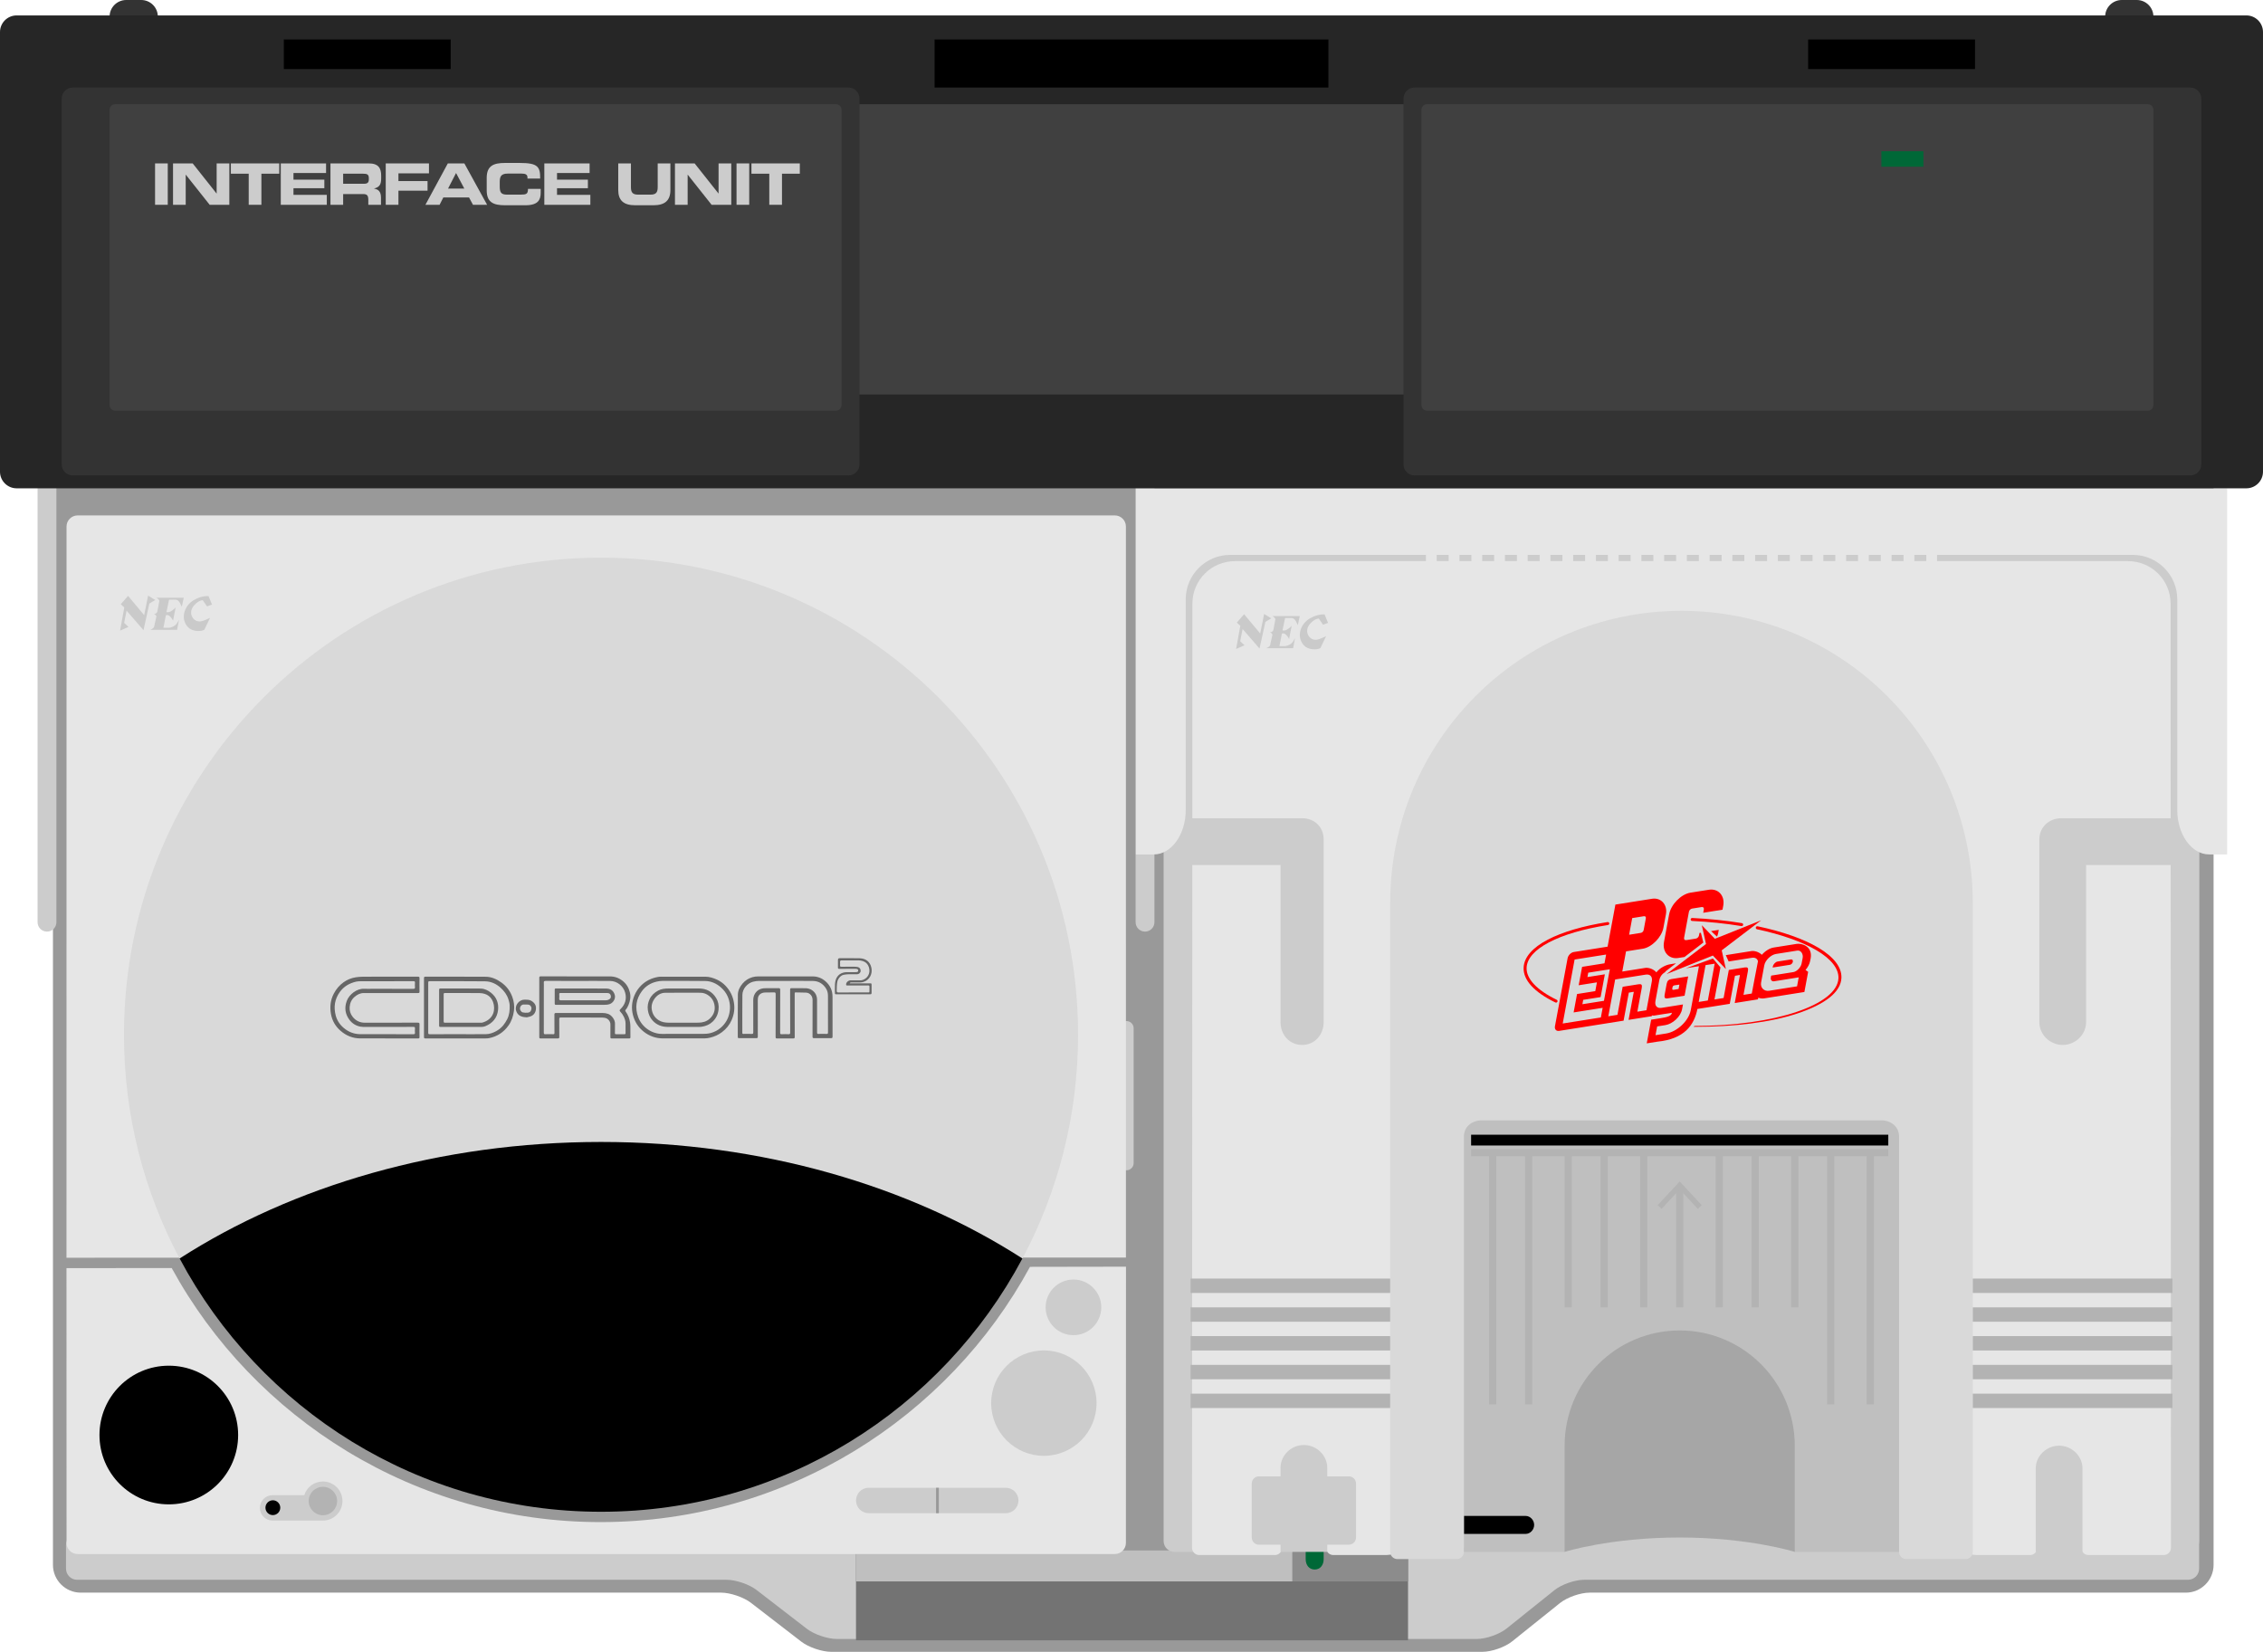 <?xml version="1.0" encoding="UTF-8" standalone="no"?>
<svg
   xmlns:dc="http://purl.org/dc/elements/1.1/"
   xmlns:cc="http://creativecommons.org/ns#"
   xmlns:rdf="http://www.w3.org/1999/02/22-rdf-syntax-ns#"
   xmlns:svg="http://www.w3.org/2000/svg"
   xmlns="http://www.w3.org/2000/svg"
   viewBox="0 0 577.898 421.821"
   height="421.821"
   width="577.898"
   xml:space="preserve"
   version="1.1"
   id="svg2"><defs
     id="defs6"><clipPath
       id="clipPath16"
       clipPathUnits="userSpaceOnUse"><path
         id="path18"
         d="m 0,337.457 462.318,0 L 462.318,0 0,0 0,337.457 Z" /></clipPath></defs><g
     transform="matrix(1.25,0,0,-1.25,0,421.821)"
     id="g10"><g
       id="g12"><g
         clip-path="url(#clipPath16)"
         id="g14"><g
           transform="translate(439.931,324.726)"
           id="g20"><path
             id="path22"
             style="fill:#333333;fill-opacity:1;fill-rule:nonzero;stroke:none"
             d="m 0,0 c 0,-1.877 -1.521,-3.4 -3.4,-3.4 l -3.059,0 c -1.877,0 -3.4,1.523 -3.4,3.4 l 0,9.332 c 0,1.877 1.523,3.399 3.4,3.399 l 3.059,0 c 1.879,0 3.4,-1.522 3.4,-3.399 L 0,0 Z" /></g><g
           transform="translate(32.246,324.726)"
           id="g24"><path
             id="path26"
             style="fill:#333333;fill-opacity:1;fill-rule:nonzero;stroke:none"
             d="m 0,0 c 0,-1.877 -1.522,-3.4 -3.399,-3.4 l -3.06,0 c -1.877,0 -3.399,1.523 -3.399,3.4 l 0,9.332 c 0,1.877 1.522,3.399 3.399,3.399 l 3.06,0 C -1.522,12.731 0,11.209 0,9.332 L 0,0 Z" /></g><g
           transform="translate(452.222,66.39)"
           id="g28"><path
             id="path30"
             style="fill:#999999;fill-opacity:1;fill-rule:nonzero;stroke:none"
             d="M 0,0 0,-48.634 C 0,-51.75 -2.549,-54.3 -5.666,-54.3 l -46.525,0 -30.787,0 -44.5,0 c -1.872,0 -4.594,-0.957 -6.053,-2.127 l -9.776,-7.836 c -1.461,-1.17 -4.183,-2.127 -6.052,-2.127 l -133.068,0 c -1.869,0 -4.611,0.935 -6.091,2.076 l -10.292,7.938 c -1.48,1.142 -4.222,2.076 -6.092,2.076 l -45.14,0 -32.219,0 -53.477,0 c -3.116,0 -5.666,2.55 -5.666,5.666 l 0,46.741 0,179.15 L 0,177.257 0,0 Z" /></g><g
           transform="translate(449.269,16.984)"
           id="g32"><path
             id="path34"
             style="fill:#cccccc;fill-opacity:1;fill-rule:nonzero;stroke:none"
             d="m 0,0 c 0,-1.247 -1.02,-2.267 -2.266,-2.267 l -76.625,0 -4.533,0 -42.236,0 c -1.869,0 -4.594,-0.956 -6.053,-2.126 l -9.775,-7.836 c -1.459,-1.17 -4.182,-2.126 -6.051,-2.126 l -130.801,0 c -1.87,0 -4.611,0.933 -6.092,2.076 l -10.292,7.936 c -1.481,1.143 -4.222,2.076 -6.091,2.076 l -42.874,0 -4.534,0 -85.294,0 c -1.247,0 -2.266,1.02 -2.266,2.267 l 0,4.836 c 0,1.248 1.019,2.268 2.266,2.268 l 208.628,0 c 1.246,0 2.536,-0.985 2.865,-2.187 l 0.211,-0.767 c 0.329,-1.204 1.618,-2.187 2.865,-2.187 l 7.148,0 c 1.247,0 2.511,0.99 2.81,2.201 l 0.182,0.738 c 0.299,1.21 1.563,2.202 2.809,2.202 l 203.733,0 C -1.02,7.104 0,6.084 0,4.836 L 0,0 Z" /></g><path
           id="path36"
           style="fill:#737373;fill-opacity:1;fill-rule:nonzero;stroke:none"
           d="m 287.652,2.347 -112.774,0 0,18.067 112.774,0 0,-18.067 z" /><path
           id="path38"
           style="fill:#bfbfbf;fill-opacity:1;fill-rule:nonzero;stroke:none"
           d="m 264.048,14.387 -89.17,0 0,6.323 89.17,0 0,-6.323 z" /><path
           id="path40"
           style="fill:#8c8c8c;fill-opacity:1;fill-rule:nonzero;stroke:none"
           d="m 287.652,14.387 -23.604,0 0,6.323 23.604,0 0,-6.323 z" /><g
           transform="translate(401.67,226.865)"
           id="g42"><path
             id="path44"
             style="fill:#ff0000;fill-opacity:1;fill-rule:nonzero;stroke:none"
             d="m 0,0 -116.297,0 c -0.811,0 -1.469,0.658 -1.469,1.47 0,0.811 0.658,1.468 1.469,1.468 L 0,2.938 C 0.81,2.938 1.469,2.281 1.469,1.47 1.469,0.658 0.81,0 0,0" /></g><g
           transform="translate(270.418,23.233)"
           id="g46"><path
             id="path48"
             style="fill:#006837;fill-opacity:1;fill-rule:nonzero;stroke:none"
             d="m 0,0 0,-4.313 c 0,-1.164 -0.674,-2.105 -1.837,-2.105 -1.161,0 -1.836,0.941 -1.836,2.105 l 0,4.313 c 0,1.163 0.675,2.105 1.836,2.105 C -0.674,2.105 0,1.163 0,0" /></g><g
           transform="translate(447.113,20.4)"
           id="g50"><path
             id="path52"
             style="fill:#cccccc;fill-opacity:1;fill-rule:nonzero;stroke:none"
             d="m 0,0 c 1.213,0.009 2.205,1.009 2.205,2.221 l 0,191.386 c 0,8.082 -6.613,14.695 -14.693,14.695 l -182.207,0 c -8.082,0 -14.695,-6.613 -14.695,-14.695 l 0,-191.386 c 0,-1.212 0.993,-2.204 2.205,-2.204 l 9.918,0 c 1.213,0 3.08,0.465 4.15,1.035 l 87.211,46.42 c 1.07,0.568 2.832,0.589 3.916,0.044 L -9.498,0.936 c 1.082,-0.544 2.959,-0.984 4.172,-0.975 L 0,0 Z" /></g><g
           transform="translate(443.441,214.122)"
           id="g54"><path
             id="path56"
             style="fill:#e6e6e6;fill-opacity:1;fill-rule:nonzero;stroke:none"
             d="m 0,0 c 0,4.849 -3.895,8.702 -8.742,8.702 l -182.355,0 c -4.85,0 -8.743,-3.853 -8.743,-8.702 l -0.073,-192.879 c -10e-4,-0.807 0.66,-1.47 1.469,-1.47 l 15.454,0 c 0.808,0 1.469,0.663 1.469,1.47 l 0,1.43 c 0,0.808 0.662,1.47 1.469,1.47 l 6.053,0 c 0.809,0 1.47,-0.662 1.47,-1.47 l 0,-1.43 c 0,-0.807 0.66,-1.47 1.468,-1.47 l 10.862,0 c 0.808,0 2.031,0.347 2.72,0.77 l 55.94,34.37 c 0.687,0.423 1.816,0.427 2.508,0.008 l 56.664,-34.386 c 0.691,-0.418 1.918,-0.762 2.726,-0.762 l 10.934,0 c 0.807,0 1.469,0.663 1.469,1.47 l 0,1.43 c 0,0.808 0.662,1.47 1.468,1.47 l 6.055,0 c 0.807,0 1.469,-0.662 1.469,-1.47 l 0,-1.43 c 0,-0.807 0.662,-1.47 1.469,-1.47 l 15.381,0 c 0.808,0 1.468,0.663 1.468,1.47 L 0,0 Z" /></g><g
           transform="translate(401.562,18.947)"
           id="g58"><path
             id="path60"
             style="fill:#d9d9d9;fill-opacity:1;fill-rule:nonzero;stroke:none"
             d="m 0,0 c 0.809,0 1.471,0.662 1.471,1.47 l 0,132.498 c 0,32.979 -26.533,59.751 -59.512,59.751 -32.98,0 -59.512,-26.696 -59.512,-59.675 l 0,-132.574 c 0,-0.808 0.662,-1.47 1.47,-1.47 l 12.122,0 c 0.809,0 1.471,0.662 1.471,1.47 l 0,0.337 c 0,0.807 0.66,1.469 1.469,1.469 l 16.906,0 c 0.808,0 2.098,0.209 2.865,0.464 l 21.447,7.141 c 0.766,0.256 2.018,0.248 2.782,-0.017 l 21.47,-7.444 c 0.762,-0.265 2.049,-0.481 2.858,-0.481 l 17.633,0 c 0.806,0 1.468,-0.662 1.468,-1.469 0,-0.808 0.662,-1.47 1.469,-1.47 L 0,0 Z" /></g><g
           transform="translate(265.999,170.297)"
           id="g62"><path
             id="path64"
             style="fill:#cccccc;fill-opacity:1;fill-rule:nonzero;stroke:none"
             d="m 0,0 c 2.576,0 4.419,-1.798 4.419,-4.374 l 0,-37.277 c 0,-2.576 -1.833,-4.664 -4.408,-4.664 -2.576,0 -4.408,2.088 -4.408,4.664 l 0,32.098 -18.074,0 -4.09,4.571 L -22.471,0 0,0 Z" /></g><g
           transform="translate(421.166,170.297)"
           id="g66"><path
             id="path68"
             style="fill:#cccccc;fill-opacity:1;fill-rule:nonzero;stroke:none"
             d="m 0,0 c -2.576,0 -4.541,-1.798 -4.541,-4.374 l 0,-37.277 c 0,-2.576 2.199,-4.664 4.775,-4.664 2.575,0 4.776,2.088 4.776,4.664 l 0,32.098 17.461,0 4.089,4.571 L 22.471,0 0,0 Z" /></g><g
           transform="translate(271.153,20.417)"
           id="g70"><path
             id="path72"
             style="fill:#cccccc;fill-opacity:1;fill-rule:nonzero;stroke:none"
             d="m 0,0 0,17.172 c 0,2.575 -2.201,4.663 -4.776,4.663 -2.576,0 -4.775,-2.088 -4.775,-4.663 L -9.551,0" /></g><g
           transform="translate(277.031,23.356)"
           id="g74"><path
             id="path76"
             style="fill:#cccccc;fill-opacity:1;fill-rule:nonzero;stroke:none"
             d="m 0,0 c 0,-0.811 -0.658,-1.47 -1.471,-1.47 l -18.367,0 c -0.811,0 -1.47,0.659 -1.47,1.47 l 0,11.02 c 0,0.811 0.659,1.469 1.47,1.469 l 18.367,0 C -0.658,12.489 0,11.831 0,11.02 L 0,0 Z" /></g><g
           transform="translate(425.441,20.417)"
           id="g78"><path
             id="path80"
             style="fill:#cccccc;fill-opacity:1;fill-rule:nonzero;stroke:none"
             d="m 0,0 0,17.036 c 0,2.575 -2.201,4.663 -4.777,4.663 -2.577,0 -4.776,-2.088 -4.776,-4.663 L -9.553,0" /></g><path
           id="path82"
           style="fill:#b3b3b3;fill-opacity:1;fill-rule:nonzero;stroke:none"
           d="m 243.233,73.315 40.776,0 0,2.939 -40.776,0 0,-2.939 z" /><path
           id="path84"
           style="fill:#b3b3b3;fill-opacity:1;fill-rule:nonzero;stroke:none"
           d="m 243.233,67.438 40.776,0 0,2.938 -40.776,0 0,-2.938 z" /><path
           id="path86"
           style="fill:#b3b3b3;fill-opacity:1;fill-rule:nonzero;stroke:none"
           d="m 243.233,61.56 40.776,0 0,2.939 -40.776,0 0,-2.939 z" /><path
           id="path88"
           style="fill:#b3b3b3;fill-opacity:1;fill-rule:nonzero;stroke:none"
           d="m 243.233,55.683 40.776,0 0,2.939 -40.776,0 0,-2.939 z" /><path
           id="path90"
           style="fill:#b3b3b3;fill-opacity:1;fill-rule:nonzero;stroke:none"
           d="m 243.233,49.806 40.776,0 0,2.938 -40.776,0 0,-2.938 z" /><path
           id="path92"
           style="fill:#b3b3b3;fill-opacity:1;fill-rule:nonzero;stroke:none"
           d="m 403.033,73.315 40.775,0 0,2.939 -40.775,0 0,-2.939 z" /><path
           id="path94"
           style="fill:#b3b3b3;fill-opacity:1;fill-rule:nonzero;stroke:none"
           d="m 403.033,67.438 40.775,0 0,2.938 -40.775,0 0,-2.938 z" /><path
           id="path96"
           style="fill:#b3b3b3;fill-opacity:1;fill-rule:nonzero;stroke:none"
           d="m 403.033,61.56 40.775,0 0,2.939 -40.775,0 0,-2.939 z" /><path
           id="path98"
           style="fill:#b3b3b3;fill-opacity:1;fill-rule:nonzero;stroke:none"
           d="m 403.033,55.683 40.775,0 0,2.939 -40.775,0 0,-2.939 z" /><path
           id="path100"
           style="fill:#b3b3b3;fill-opacity:1;fill-rule:nonzero;stroke:none"
           d="m 403.033,49.806 40.775,0 0,2.938 -40.775,0 0,-2.938 z" /><g
           transform="translate(387.97,20.417)"
           id="g102"><path
             id="path104"
             style="fill:#bfbfbf;fill-opacity:1;fill-rule:nonzero;stroke:none"
             d="m 0,0 0,84.858 c 0,2.021 -1.652,3.306 -3.674,3.306 l -81.551,0 c -2.021,0 -3.673,-1.285 -3.673,-3.306 l 0,-84.858 20.57,0 23.879,16.285 L -21.307,0 0,0 Z" /></g><path
           id="path106"
           style="fill:#000000;fill-opacity:1;fill-rule:nonzero;stroke:none"
           d="m 385.767,103.438 -85.227,0 0,2.204 85.227,0 0,-2.204 z" /><path
           id="path108"
           style="fill:#b3b3b3;fill-opacity:1;fill-rule:nonzero;stroke:none"
           d="m 385.767,101.234 -85.227,0 0,1.469 85.227,0 0,-1.469 z" /><path
           id="path110"
           style="fill:#b3b3b3;fill-opacity:1;fill-rule:nonzero;stroke:none"
           d="m 305.683,50.54 -1.469,0 0,51.429 1.469,0 0,-51.429 z" /><path
           id="path112"
           style="fill:#b3b3b3;fill-opacity:1;fill-rule:nonzero;stroke:none"
           d="m 313.031,50.54 -1.469,0 0,51.429 1.469,0 0,-51.429 z" /><path
           id="path114"
           style="fill:#b3b3b3;fill-opacity:1;fill-rule:nonzero;stroke:none"
           d="m 321.113,70.376 -1.471,0 0,31.593 1.471,0 0,-31.593 z" /><path
           id="path116"
           style="fill:#b3b3b3;fill-opacity:1;fill-rule:nonzero;stroke:none"
           d="m 328.458,70.376 -1.469,0 0,31.593 1.469,0 0,-31.593 z" /><path
           id="path118"
           style="fill:#b3b3b3;fill-opacity:1;fill-rule:nonzero;stroke:none"
           d="m 336.541,70.376 -1.469,0 0,31.593 1.469,0 0,-31.593 z" /><path
           id="path120"
           style="fill:#b3b3b3;fill-opacity:1;fill-rule:nonzero;stroke:none"
           d="m 343.888,70.376 -1.469,0 0,24.246 1.469,0 0,-24.246 z" /><g
           transform="translate(338.646,91.245)"
           id="g122"><path
             id="path124"
             style="fill:#b3b3b3;fill-opacity:1;fill-rule:nonzero;stroke:none"
             d="M 0,0 0.807,-0.752 4.506,3.229 8.207,-0.752 9.014,0 4.506,4.847 0,0 Z" /></g><path
           id="path126"
           style="fill:#b3b3b3;fill-opacity:1;fill-rule:nonzero;stroke:none"
           d="m 351.97,70.376 -1.471,0 0,31.593 1.471,0 0,-31.593 z" /><path
           id="path128"
           style="fill:#b3b3b3;fill-opacity:1;fill-rule:nonzero;stroke:none"
           d="m 359.316,70.376 -1.469,0 0,31.593 1.469,0 0,-31.593 z" /><path
           id="path130"
           style="fill:#b3b3b3;fill-opacity:1;fill-rule:nonzero;stroke:none"
           d="m 367.398,70.376 -1.469,0 0,31.593 1.469,0 0,-31.593 z" /><path
           id="path132"
           style="fill:#b3b3b3;fill-opacity:1;fill-rule:nonzero;stroke:none"
           d="m 374.746,50.54 -1.469,0 0,51.429 1.469,0 0,-51.429 z" /><path
           id="path134"
           style="fill:#b3b3b3;fill-opacity:1;fill-rule:nonzero;stroke:none"
           d="m 382.828,50.54 -1.471,0 0,51.429 1.471,0 0,-51.429 z" /><g
           transform="translate(343.154,23.355)"
           id="g136"><path
             id="path138"
             style="fill:#a6a6a6;fill-opacity:1;fill-rule:nonzero;stroke:none"
             d="m 0,0 c 14.203,0 23.51,-2.937 23.51,-2.937 l 0,21.629 C 23.51,31.723 13.029,42.3 0,42.3 -13.029,42.3 -23.512,31.752 -23.512,18.724 l 0,-21.661 c 0,0 9.307,2.937 23.512,2.937" /></g><g
           transform="translate(317.896,132.628)"
           id="g140"><path
             id="path142"
             style="fill:#ff0000;fill-opacity:1;fill-rule:nonzero;stroke:none"
             d="m 0,0 c -0.045,0 -0.09,0.01 -0.133,0.029 -4.349,2.114 -6.597,4.573 -6.496,7.12 0.082,2.095 1.793,4.074 4.945,5.722 2.993,1.563 7.213,2.804 12.205,3.588 0.167,0.027 0.323,-0.088 0.348,-0.254 0.027,-0.167 -0.088,-0.323 -0.254,-0.347 C 0.502,14.268 -5.871,10.922 -6.02,7.125 -6.107,4.873 -3.924,2.548 0.133,0.579 0.285,0.506 0.348,0.323 0.273,0.172 0.221,0.062 0.111,0 0,0" /></g><g
           transform="translate(355.816,148.262)"
           id="g144"><path
             id="path146"
             style="fill:#ff0000;fill-opacity:1;fill-rule:nonzero;stroke:none"
             d="m 0,0 c -0.018,0 -0.033,0.001 -0.051,0.003 -3.213,0.528 -6.605,0.88 -10.08,1.047 -0.17,0.007 -0.299,0.151 -0.291,0.319 0.008,0.168 0.154,0.297 0.32,0.289 C -6.604,1.49 -3.188,1.137 0.049,0.605 0.215,0.578 0.328,0.422 0.301,0.255 0.277,0.106 0.146,0 0,0" /></g><g
           transform="translate(346.214,127.684)"
           id="g148"><path
             id="path150"
             style="fill:#ff0000;fill-opacity:1;fill-rule:nonzero;stroke:none"
             d="m 0,0 -0.256,0 -0.303,0 0.305,0 c 0.084,0 0.17,0.178 0.254,0.178 16.322,0 29.201,4.333 29.371,9.785 0.059,1.908 -1.473,3.888 -4.434,5.642 -2.947,1.747 -7.171,3.258 -12.214,4.328 -0.166,0.036 -0.272,0.208 -0.237,0.374 0.036,0.163 0.198,0.273 0.362,0.239 5.109,-1.083 9.396,-2.595 12.402,-4.373 3.162,-1.875 4.799,-3.997 4.73,-6.141 C 29.891,7.131 26.687,4.615 20.961,2.717 15.426,0.882 7.99,0 0,0" /></g><g
           transform="translate(351.738,143.31)"
           id="g152"><path
             id="path154"
             style="fill:#ff0000;fill-opacity:1;fill-rule:nonzero;stroke:none"
             d="M 0,0 8.053,6.137 -1.404,2.361 -4.062,5.127 -3.215,1.295 -11.266,-4.843 -1.809,-1.066 0.848,-3.834 0,0 Z" /></g><g
           transform="translate(332.82,146.497)"
           id="g156"><path
             id="path158"
             style="fill:#ff0000;fill-opacity:1;fill-rule:nonzero;stroke:none"
             d="M 0,0 0.633,3.401 3.004,3.779 C 3.314,3.827 3.475,3.652 3.412,3.322 L 2.98,0.994 C 2.92,0.665 2.684,0.426 2.373,0.377 L 0,0 Z m 26.963,-9.748 0.646,3.478 c 0.205,1.1 1.387,2.181 2.395,2.341 l 4.357,0.692 c 0.735,0.116 1.244,-0.704 1.094,-1.507 l -0.213,-1.119 c -0.15,-0.803 -0.971,-1.657 -1.703,-1.773 l -4.525,-0.718 -0.065,-0.407 c -0.086,-0.461 0.221,-0.821 0.645,-0.753 l 5.054,0.804 -0.339,-1.834 -5.704,-0.904 c -1.007,-0.161 -1.847,0.598 -1.642,1.7 m -11.305,3.544 1.822,0.288 -1.398,-7.52 -1.863,-0.294 1.398,7.518 0.041,0.008 z m -12.113,-9.221 -1.863,-0.295 0.906,4.883 c 0.115,0.612 -0.068,0.811 -0.66,0.717 l -3.248,-0.516 -1.065,-5.729 -1.863,-0.295 1.396,7.518 0.045,0.008 6.184,0.98 c 0.934,0.149 1.441,-0.417 1.258,-1.405 l -1.09,-5.866 z m -8.951,0.492 -0.367,-1.969 -7.793,-1.237 2.429,13.072 6.438,1.019 -0.332,-1.79 -4.574,-0.725 -0.7,-3.76 3.727,0.591 -0.332,-1.79 -3.727,-0.591 -0.701,-3.761 5.932,0.941 z m 0.265,1.434 -4.404,-0.7 0.166,0.894 3.557,0.565 0.867,4.655 -3.559,-0.565 0.166,0.896 4.405,0.698 -1.198,-6.443 z m 9.776,-3.143 0.029,0.157 c 0.121,-0.009 0.283,-0.056 0.426,-0.035 l 3.662,0.576 C 8.615,-16.677 7.65,-16.858 6.178,-17.092 l -1.676,-0.265 -0.9,-4.834 2.203,0.348 c 5.424,0.536 7.486,3.337 8.148,6.679 l 6.608,1.048 1.064,5.73 0.537,0.086 c 0.59,0.093 0.502,0.198 0.389,-0.412 l -0.975,-5.242 4.744,0.753 0.065,0.346 c 0.357,-0.157 0.777,-0.213 1.22,-0.143 l 8.202,1.301 0.767,4.119 -0.533,0.379 c 0.461,0.545 0.82,1.212 0.924,1.773 l 0.129,0.648 c 0.41,2.429 -1.83,3.075 -2.852,2.912 l -4.707,-0.746 c -0.834,-0.134 -1.752,-0.714 -2.42,-1.484 -0.619,0.613 -1.57,0.85 -2.127,0.761 l -5.24,-0.83 0.586,-1.297 4.728,0.748 c 0.682,0.11 1.137,-0.163 1.262,-0.702 -0.051,-0.143 -1.262,-6.595 -1.262,-6.595 l -1.695,-0.269 0.908,4.884 c 0.114,0.612 -0.072,0.81 -0.662,0.715 l -3.246,-0.515 -1.066,-5.729 -1.864,-0.296 1.221,6.559 -1.535,1.808 -5.521,-1.994 2.617,0.414 0.043,0.006 -1.664,-8.951 c -0.422,-2.274 -2.85,-4.447 -5.002,-4.79 l -2.203,-0.348 0.334,1.789 1.675,0.265 c 1.475,0.234 3.131,1.71 3.416,3.251 l 0.182,0.97 -4.363,-0.692 c -0.936,-0.149 -1.444,0.418 -1.258,1.407 l 0.781,4.21 c 0.139,0.747 0.606,1.368 1.231,1.69 L 7.4,-7.515 9.588,-5.83 8.311,-6.045 C 7.629,-6.154 6.369,-6.663 5.566,-7.684 4.961,-6.963 3.9,-6.679 3.305,-6.773 l -4.703,-0.748 0.767,4.12 3.43,0.544 c 1.826,0.29 3.847,2.342 4.205,4.271 L 7.52,4.191 C 7.879,6.121 6.521,7.638 4.695,7.35 l -7.498,-1.19 -1.595,-8.596 -6.905,-1.096 c -0.584,-0.092 -1.152,-0.667 -1.267,-1.285 l -2.58,-13.877 c -0.114,-0.618 0.267,-1.044 0.851,-0.951 l 13.172,2.089 1.066,5.73 0.538,0.086 c 0.589,0.093 0.502,0.199 0.388,-0.413 l -0.974,-5.24 4.744,0.751 z m 24.726,10.156 -0.039,-0.217 3.526,0.56 c 0.277,0.044 0.548,0.326 0.603,0.629 0.057,0.304 -0.123,0.516 -0.4,0.471 L 32.145,-5.187 30.701,-5.416 30.336,-5.474 C 29.912,-5.541 29.447,-6.025 29.361,-6.486 M 7.672,-10.031 7.254,-12.276 c -0.113,-0.614 0.072,-0.812 0.662,-0.718 l 3.416,0.542 0.732,3.937 -3.418,-0.541 C 8.057,-9.148 7.785,-9.418 7.672,-10.031 m 1.164,-0.819 c 0.113,0.57 0.326,0.486 0.9,0.578 l 0.537,0.084 -0.166,-0.894 -0.537,-0.085 c -0.576,-0.092 -0.83,-0.245 -0.734,0.317" /></g><g
           transform="translate(347.98,144.905)"
           id="g160"><path
             id="path162"
             style="fill:#ff0000;fill-opacity:1;fill-rule:nonzero;stroke:none"
             d="M 0,0 -0.502,1.995 -0.787,1.961 -0.879,1.47 C -0.941,1.128 -1.215,0.85 -1.537,0.8 L -3.484,0.49 C -3.807,0.439 -3.992,0.644 -3.928,0.985 l 0.983,5.281 c 0.062,0.341 0.338,0.619 0.658,0.671 l 1.949,0.308 C -0.018,7.297 0.166,7.09 0.104,6.751 L -0.021,6.078 3.918,6.704 4.068,7.51 c 0.377,2.031 -1.003,3.576 -2.927,3.272 l -3.77,-0.598 C -4.551,9.879 -6.609,7.787 -6.988,5.756 l -1.047,-5.64 c -0.377,-2.033 1.004,-3.578 2.928,-3.272 l 1.259,0.2 L 0,0 Z" /></g><g
           transform="translate(350.773,146.109)"
           id="g164"><path
             id="path166"
             style="fill:#ff0000;fill-opacity:1;fill-rule:nonzero;stroke:none"
             d="M 0,0 C 0.104,0.277 0.174,0.381 0.227,0.664 L 0.361,1.382 -1.209,1.133 0,0 Z" /></g><g
           transform="translate(299.105,24.09)"
           id="g168"><path
             id="path170"
             style="fill:#000000;fill-opacity:1;fill-rule:nonzero;stroke:none"
             d="m 0,0 12.57,0 c 0.965,0 1.745,0.874 1.745,1.837 0,0.964 -0.78,1.837 -1.745,1.837 L 0,3.674" /></g><g
           transform="translate(266.964,210.668)"
           id="g172"><path
             id="path174"
             style="fill:#cacaca;fill-opacity:1;fill-rule:evenodd;stroke:none"
             d="m 0,0 c -0.413,-0.352 -0.787,-0.821 -1.035,-1.331 -0.248,-0.511 -0.374,-1.063 -0.38,-1.571 -0.006,-0.508 0.106,-0.97 0.312,-1.394 0.208,-0.424 0.509,-0.808 0.882,-1.069 0.373,-0.26 0.816,-0.397 1.223,-0.459 0.407,-0.064 0.777,-0.053 1.071,-0.011 0.293,0.041 0.508,0.112 0.706,0.222 L 3.945,-3.19 C 3.643,-3.332 3.336,-3.462 3.018,-3.593 2.699,-3.725 2.369,-3.858 2.02,-3.9 1.669,-3.943 1.298,-3.892 0.97,-3.698 c -0.328,0.196 -0.616,0.537 -0.764,0.919 -0.15,0.383 -0.16,0.805 -0.056,1.188 0.104,0.383 0.324,0.724 0.592,1.023 0.266,0.299 0.581,0.555 0.873,0.724 0.292,0.17 0.562,0.251 0.837,0.271 l 0.881,-1.269 1.013,0.379 -0.71,1.738 c -0.2,0.008 -0.402,0 -0.64,-0.027 C 2.758,1.223 2.482,1.179 2.197,1.106 1.911,1.032 1.615,0.93 1.24,0.759 0.866,0.59 0.412,0.353 0,0 M -6.622,0.648 C -6.518,0.53 -6.388,0.38 -6.418,0.222 l -0.404,-2.127 c -0.032,-0.166 -0.179,-0.287 -0.295,-0.371 -0.115,-0.082 -0.258,-0.105 -0.4,-0.127 0.123,-0.048 0.245,-0.096 0.327,-0.185 0.084,-0.089 0.198,-0.216 0.167,-0.35 L -7.485,-5.01 C -7.528,-5.2 -7.723,-5.319 -7.86,-5.424 -8,-5.527 -8.157,-5.581 -8.315,-5.634 l 5.527,0 0.388,2.073 c -0.212,-0.43 -0.426,-0.86 -0.788,-1.135 -0.362,-0.277 -0.859,-0.52 -1.385,-0.52 l -1.012,0 0.504,2.566 c 0.184,0.063 0.392,0.055 0.58,-0.034 0.187,-0.092 0.354,-0.268 0.504,-0.458 0.15,-0.191 0.282,-0.396 0.386,-0.615 l 0.53,2.697 C -3.262,-1.259 -3.463,-1.437 -3.68,-1.599 -3.897,-1.761 -4.129,-1.904 -4.346,-1.975 -4.565,-2.048 -4.767,-2.048 -4.955,-1.992 l 0.524,2.524 0.815,0.007 c 0.368,0.004 0.738,0.049 1.034,-0.194 0.299,-0.244 0.527,-0.756 0.753,-1.268 l 0.404,1.848 -5.618,0 c 0.158,-0.08 0.317,-0.16 0.421,-0.277 m -2.892,-3.275 -3.285,3.934 -1.492,-1.706 0.716,-0.655 -0.856,-4.735 1.718,0.754 -0.886,0.819 0.491,2.505 3.46,-3.987 1.195,5.437 1.209,0.732 -1.463,0.889 -0.807,-3.987 z" /></g><g
           transform="translate(291.308,222.571)"
           id="g176"><path
             id="path178"
             style="fill:#e6e6e6;fill-opacity:1;fill-rule:nonzero;stroke:none"
             d="m 0,0 0,6.13 c 0,0.528 0.574,0.956 1.102,0.956 0.527,0 1.103,-0.428 1.103,-0.956 l 0,-6.13" /></g><g
           transform="translate(295.955,222.571)"
           id="g180"><path
             id="path182"
             style="fill:#e6e6e6;fill-opacity:1;fill-rule:nonzero;stroke:none"
             d="m 0,0 0,6.13 c 0,0.528 0.574,0.956 1.102,0.956 0.527,0 1.103,-0.428 1.103,-0.956 l 0,-6.13" /></g><g
           transform="translate(300.601,222.571)"
           id="g184"><path
             id="path186"
             style="fill:#e6e6e6;fill-opacity:1;fill-rule:nonzero;stroke:none"
             d="m 0,0 0,6.13 c 0,0.528 0.574,0.956 1.102,0.956 0.527,0 1.103,-0.428 1.103,-0.956 l 0,-6.13" /></g><g
           transform="translate(305.248,222.571)"
           id="g188"><path
             id="path190"
             style="fill:#e6e6e6;fill-opacity:1;fill-rule:nonzero;stroke:none"
             d="m 0,0 0,6.13 c 0,0.528 0.574,0.956 1.102,0.956 0.527,0 1.101,-0.428 1.101,-0.956 l 0,-6.13" /></g><g
           transform="translate(309.894,222.571)"
           id="g192"><path
             id="path194"
             style="fill:#e6e6e6;fill-opacity:1;fill-rule:nonzero;stroke:none"
             d="m 0,0 0,6.13 c 0,0.528 0.574,0.956 1.102,0.956 0.527,0 1.101,-0.428 1.101,-0.956 l 0,-6.13" /></g><g
           transform="translate(314.541,222.571)"
           id="g196"><path
             id="path198"
             style="fill:#e6e6e6;fill-opacity:1;fill-rule:nonzero;stroke:none"
             d="m 0,0 0,6.13 c 0,0.528 0.574,0.956 1.102,0.956 0.527,0 1.101,-0.428 1.101,-0.956 l 0,-6.13" /></g><g
           transform="translate(319.187,222.571)"
           id="g200"><path
             id="path202"
             style="fill:#e6e6e6;fill-opacity:1;fill-rule:nonzero;stroke:none"
             d="m 0,0 0,6.13 c 0,0.528 0.574,0.956 1.102,0.956 0.527,0 1.101,-0.428 1.101,-0.956 l 0,-6.13" /></g><g
           transform="translate(323.834,222.571)"
           id="g204"><path
             id="path206"
             style="fill:#e6e6e6;fill-opacity:1;fill-rule:nonzero;stroke:none"
             d="m 0,0 0,6.13 c 0,0.528 0.574,0.956 1.102,0.956 0.527,0 1.101,-0.428 1.101,-0.956 l 0,-6.13" /></g><g
           transform="translate(328.48,222.571)"
           id="g208"><path
             id="path210"
             style="fill:#e6e6e6;fill-opacity:1;fill-rule:nonzero;stroke:none"
             d="m 0,0 0,6.13 c 0,0.528 0.574,0.956 1.102,0.956 0.527,0 1.101,-0.428 1.101,-0.956 l 0,-6.13" /></g><g
           transform="translate(333.127,222.571)"
           id="g212"><path
             id="path214"
             style="fill:#e6e6e6;fill-opacity:1;fill-rule:nonzero;stroke:none"
             d="m 0,0 0,6.13 c 0,0.528 0.574,0.956 1.102,0.956 0.527,0 1.101,-0.428 1.101,-0.956 l 0,-6.13" /></g><g
           transform="translate(337.773,222.571)"
           id="g216"><path
             id="path218"
             style="fill:#e6e6e6;fill-opacity:1;fill-rule:nonzero;stroke:none"
             d="m 0,0 0,6.13 c 0,0.528 0.574,0.956 1.102,0.956 0.527,0 1.101,-0.428 1.101,-0.956 l 0,-6.13" /></g><g
           transform="translate(342.42,222.571)"
           id="g220"><path
             id="path222"
             style="fill:#e6e6e6;fill-opacity:1;fill-rule:nonzero;stroke:none"
             d="m 0,0 0,6.13 c 0,0.528 0.574,0.956 1.102,0.956 0.527,0 1.101,-0.428 1.101,-0.956 l 0,-6.13" /></g><g
           transform="translate(347.066,222.571)"
           id="g224"><path
             id="path226"
             style="fill:#e6e6e6;fill-opacity:1;fill-rule:nonzero;stroke:none"
             d="m 0,0 0,6.13 c 0,0.528 0.574,0.956 1.102,0.956 0.527,0 1.101,-0.428 1.101,-0.956 l 0,-6.13" /></g><g
           transform="translate(351.712,222.571)"
           id="g228"><path
             id="path230"
             style="fill:#e6e6e6;fill-opacity:1;fill-rule:nonzero;stroke:none"
             d="m 0,0 0,6.13 c 0,0.528 0.574,0.956 1.102,0.956 0.527,0 1.101,-0.428 1.101,-0.956 l 0,-6.13" /></g><g
           transform="translate(356.359,222.571)"
           id="g232"><path
             id="path234"
             style="fill:#e6e6e6;fill-opacity:1;fill-rule:nonzero;stroke:none"
             d="m 0,0 0,6.13 c 0,0.528 0.574,0.956 1.102,0.956 0.527,0 1.101,-0.428 1.101,-0.956 l 0,-6.13" /></g><g
           transform="translate(361.003,222.571)"
           id="g236"><path
             id="path238"
             style="fill:#e6e6e6;fill-opacity:1;fill-rule:nonzero;stroke:none"
             d="m 0,0 0,6.13 c 0,0.528 0.576,0.956 1.104,0.956 0.527,0 1.101,-0.428 1.101,-0.956 l 0,-6.13" /></g><g
           transform="translate(365.65,222.571)"
           id="g240"><path
             id="path242"
             style="fill:#e6e6e6;fill-opacity:1;fill-rule:nonzero;stroke:none"
             d="m 0,0 0,6.13 c 0,0.528 0.576,0.956 1.104,0.956 0.527,0 1.101,-0.428 1.101,-0.956 l 0,-6.13" /></g><g
           transform="translate(370.296,222.571)"
           id="g244"><path
             id="path246"
             style="fill:#e6e6e6;fill-opacity:1;fill-rule:nonzero;stroke:none"
             d="m 0,0 0,6.13 c 0,0.528 0.576,0.956 1.104,0.956 0.527,0 1.101,-0.428 1.101,-0.956 l 0,-6.13" /></g><g
           transform="translate(374.943,222.571)"
           id="g248"><path
             id="path250"
             style="fill:#e6e6e6;fill-opacity:1;fill-rule:nonzero;stroke:none"
             d="m 0,0 0,6.13 c 0,0.528 0.576,0.956 1.103,0.956 0.528,0 1.102,-0.428 1.102,-0.956 l 0,-6.13" /></g><g
           transform="translate(379.589,222.571)"
           id="g252"><path
             id="path254"
             style="fill:#e6e6e6;fill-opacity:1;fill-rule:nonzero;stroke:none"
             d="m 0,0 0,6.13 c 0,0.528 0.574,0.956 1.104,0.956 0.527,0 1.101,-0.428 1.101,-0.956 l 0,-6.13" /></g><g
           transform="translate(384.236,222.571)"
           id="g256"><path
             id="path258"
             style="fill:#e6e6e6;fill-opacity:1;fill-rule:nonzero;stroke:none"
             d="m 0,0 0,6.13 c 0,0.528 0.574,0.956 1.103,0.956 0.526,0 1.102,-0.428 1.102,-0.956 l 0,-6.13" /></g><g
           transform="translate(388.882,222.571)"
           id="g260"><path
             id="path262"
             style="fill:#e6e6e6;fill-opacity:1;fill-rule:nonzero;stroke:none"
             d="m 0,0 0,6.13 c 0,0.528 0.574,0.956 1.102,0.956 0.527,0 1.103,-0.428 1.103,-0.956 l 0,-6.13" /></g><g
           transform="translate(393.529,222.571)"
           id="g264"><path
             id="path266"
             style="fill:#e6e6e6;fill-opacity:1;fill-rule:nonzero;stroke:none"
             d="m 0,0 0,6.13 c 0,0.528 0.576,0.956 1.104,0.956 0.527,0 1.101,-0.428 1.101,-0.956 l 0,-6.13" /></g><g
           transform="translate(231.998,149.06)"
           id="g268"><path
             id="path270"
             style="fill:#cccccc;fill-opacity:1;fill-rule:nonzero;stroke:none"
             d="m 0,0 0,89.343 c 0,1.061 0.861,1.924 1.924,1.924 1.063,0 1.925,-0.863 1.925,-1.924 L 3.849,0 C 3.849,-1.061 2.987,-1.924 1.924,-1.924 0.861,-1.924 0,-1.061 0,0" /></g><g
           transform="translate(232.054,162.903)"
           id="g272"><path
             id="path274"
             style="fill:#e6e6e6;fill-opacity:1;fill-rule:nonzero;stroke:none"
             d="m 0,0 3.675,0 c 3.58,0 6.51,4.08 6.51,9.066 l 0,43.063 c 0,4.986 4.079,9.065 9.065,9.065 l 184.434,0 c 4.986,0 9.065,-4.079 9.065,-9.065 l 0,-43.063 C 212.749,4.08 215.678,0 219.258,0 l 3.676,0 0,74.794 L 0,74.794 0,0 Z" /></g><g
           transform="translate(13.581,78.382)"
           id="g276"><path
             id="path278"
             style="fill:#e6e6e6;fill-opacity:1;fill-rule:nonzero;stroke:none"
             d="m 0,0 21.496,0.021 c 16.769,-30.704 49.783,-51.954 87.746,-51.9 37.962,0.053 70.917,21.396 87.598,52.147 l 19.61,0.033 -0.014,-56.438 c 0,-1.247 -1.02,-2.266 -2.267,-2.266 l -211.892,0 c -1.247,0 -2.267,1.019 -2.267,2.266 L 0,0 Z" /></g><g
           transform="translate(65.968,34.799)"
           id="g280"><path
             id="path282"
             style="fill:#cccccc;fill-opacity:1;fill-rule:nonzero;stroke:none"
             d="m 0,0 c -1.787,0 -3.3,-1.175 -3.809,-2.794 l -6.471,0 c -1.434,0 -2.597,-1.163 -2.597,-2.597 0,-1.434 1.163,-2.597 2.597,-2.597 l 10.248,0 0,0.004 c 0.011,0 0.021,-0.002 0.032,-0.002 2.205,0 3.993,1.787 3.993,3.993 C 3.993,-1.788 2.205,0 0,0" /></g><g
           transform="translate(224.02,50.809)"
           id="g284"><path
             id="path286"
             style="fill:#cccccc;fill-opacity:1;fill-rule:nonzero;stroke:none"
             d="m 0,0 c 0,-5.946 -4.819,-10.766 -10.765,-10.766 -5.945,0 -10.765,4.82 -10.765,10.766 0,5.944 4.82,10.764 10.765,10.764 C -4.819,10.764 0,5.944 0,0" /></g><g
           transform="translate(48.651,44.292)"
           id="g288"><path
             id="path290"
             style="fill:#000000;fill-opacity:1;fill-rule:nonzero;stroke:none"
             d="m 0,0 c 0,-7.823 -6.341,-14.165 -14.164,-14.165 -7.823,0 -14.165,6.342 -14.165,14.165 0,7.823 6.342,14.164 14.165,14.164 C -6.341,14.164 0,7.823 0,0" /></g><g
           transform="translate(57.258,29.445)"
           id="g292"><path
             id="path294"
             style="fill:#000000;fill-opacity:1;fill-rule:nonzero;stroke:none"
             d="m 0,0 c 0,-0.836 -0.678,-1.513 -1.513,-1.513 -0.836,0 -1.514,0.677 -1.514,1.513 0,0.836 0.678,1.514 1.514,1.514 C -0.678,1.514 0,0.836 0,0" /></g><g
           transform="translate(228.658,99.844)"
           id="g296"><path
             id="path298"
             style="fill:#cccccc;fill-opacity:1;fill-rule:nonzero;stroke:none"
             d="m 0,0 0,27.551 c 0,0.811 0.659,1.469 1.469,1.469 0.812,0 1.471,-0.658 1.471,-1.469 L 2.94,0 C 2.94,-0.811 2.281,-1.47 1.469,-1.47 0.659,-1.47 0,-0.811 0,0" /></g><g
           transform="translate(7.677,149.06)"
           id="g300"><path
             id="path302"
             style="fill:#cccccc;fill-opacity:1;fill-rule:nonzero;stroke:none"
             d="m 0,0 0,89.343 c 0,1.061 0.862,1.924 1.924,1.924 1.063,0 1.924,-0.863 1.924,-1.924 L 3.848,0 C 3.848,-1.061 2.987,-1.924 1.924,-1.924 0.862,-1.924 0,-1.061 0,0" /></g><g
           transform="translate(224.982,70.374)"
           id="g304"><path
             id="path306"
             style="fill:#cccccc;fill-opacity:1;fill-rule:nonzero;stroke:none"
             d="m 0,0 c 0,-3.139 -2.545,-5.683 -5.683,-5.683 -3.138,0 -5.683,2.544 -5.683,5.683 0,3.138 2.545,5.683 5.683,5.683 C -2.545,5.683 0,3.138 0,0" /></g><g
           transform="translate(68.873,30.806)"
           id="g308"><path
             id="path310"
             style="fill:#b3b3b3;fill-opacity:1;fill-rule:nonzero;stroke:none"
             d="m 0,0 c 0,-1.605 -1.3,-2.905 -2.905,-2.905 -1.604,0 -2.906,1.3 -2.906,2.905 0,1.604 1.302,2.905 2.906,2.905 C -1.3,2.905 0,1.604 0,0" /></g><g
           transform="translate(13.581,80.512)"
           id="g312"><path
             id="path314"
             style="fill:#e6e6e6;fill-opacity:1;fill-rule:nonzero;stroke:none"
             d="m 0,0 0.01,149.383 c 0,1.247 1.02,2.266 2.267,2.266 l 211.892,0 c 1.247,0 2.267,-1.019 2.267,-2.266 L 216.441,0.029 0,0 Z" /></g><g
           transform="translate(208.887,80.372)"
           id="g316"><path
             id="path318"
             style="fill:#d9d9d9;fill-opacity:1;fill-rule:nonzero;stroke:none"
             d="m 0,0 c 7.249,13.63 11.357,29.186 11.357,45.7 0,53.825 -43.634,97.459 -97.458,97.459 -53.825,0 -97.459,-43.634 -97.459,-97.459 0,-16.495 4.098,-32.033 11.331,-45.65 L 0,0 Z" /></g><g
           transform="translate(122.786,104.163)"
           id="g320"><path
             id="path322"
             style="fill:#000000;fill-opacity:1;fill-rule:nonzero;stroke:none"
             d="M 0,0 C -32.925,0 -63.023,-8.975 -86.087,-23.804 -69.706,-54.587 -37.303,-75.549 0,-75.549 c 37.303,0 69.705,20.962 86.086,51.745 C 63.022,-8.975 32.925,0 0,0" /></g><g
           transform="translate(38.964,214.415)"
           id="g324"><path
             id="path326"
             style="fill:#cacaca;fill-opacity:1;fill-rule:evenodd;stroke:none"
             d="m 0,0 c -0.413,-0.352 -0.787,-0.82 -1.034,-1.332 -0.249,-0.511 -0.374,-1.063 -0.381,-1.571 -0.006,-0.507 0.106,-0.969 0.313,-1.394 0.207,-0.423 0.509,-0.807 0.881,-1.069 0.373,-0.259 0.817,-0.396 1.223,-0.459 0.407,-0.063 0.777,-0.051 1.071,-0.01 0.293,0.04 0.509,0.112 0.706,0.222 L 3.946,-3.19 C 3.643,-3.332 3.336,-3.462 3.018,-3.593 2.699,-3.726 2.369,-3.858 2.02,-3.9 1.669,-3.943 1.298,-3.893 0.97,-3.698 c -0.329,0.195 -0.615,0.537 -0.764,0.919 -0.15,0.383 -0.16,0.805 -0.056,1.188 0.104,0.383 0.325,0.724 0.592,1.023 0.267,0.298 0.581,0.555 0.874,0.724 0.291,0.17 0.561,0.251 0.836,0.271 l 0.882,-1.269 1.012,0.378 -0.71,1.739 C 3.436,1.283 3.234,1.274 2.997,1.248 2.758,1.222 2.482,1.179 2.197,1.105 1.911,1.032 1.616,0.93 1.24,0.759 0.866,0.59 0.413,0.353 0,0 M -6.621,0.646 C -6.517,0.53 -6.388,0.38 -6.418,0.222 l -0.404,-2.127 c -0.032,-0.166 -0.179,-0.288 -0.295,-0.371 -0.115,-0.082 -0.257,-0.105 -0.4,-0.127 0.123,-0.048 0.246,-0.096 0.328,-0.185 0.083,-0.089 0.197,-0.216 0.166,-0.35 L -7.485,-5.01 C -7.528,-5.2 -7.723,-5.319 -7.86,-5.424 -7.999,-5.527 -8.157,-5.58 -8.315,-5.634 l 5.527,0 0.388,2.074 C -2.613,-3.991 -2.825,-4.422 -3.188,-4.697 -3.55,-4.973 -4.047,-5.215 -4.572,-5.215 l -1.013,0 0.504,2.565 c 0.185,0.063 0.392,0.055 0.579,-0.035 0.189,-0.091 0.355,-0.267 0.506,-0.458 0.149,-0.19 0.281,-0.396 0.385,-0.614 l 0.53,2.697 c -0.181,-0.199 -0.382,-0.378 -0.599,-0.539 -0.218,-0.162 -0.449,-0.305 -0.666,-0.378 -0.219,-0.071 -0.421,-0.071 -0.61,-0.016 l 0.525,2.525 0.815,0.007 c 0.368,0.004 0.738,0.049 1.035,-0.194 0.298,-0.245 0.526,-0.757 0.753,-1.268 l 0.403,1.848 -5.618,0 c 0.158,-0.08 0.317,-0.16 0.422,-0.279 m -2.893,-3.274 -3.285,3.935 -1.492,-1.706 0.716,-0.656 -0.855,-4.734 1.717,0.754 -0.886,0.819 0.491,2.505 3.46,-3.987 1.195,5.436 1.209,0.733 -1.462,0.889 -0.808,-3.988 z" /></g><g
           transform="translate(208.065,30.919)"
           id="g328"><path
             id="path330"
             style="fill:#cccccc;fill-opacity:1;fill-rule:nonzero;stroke:none"
             d="m 0,0 c 0,-1.435 -1.163,-2.597 -2.597,-2.597 l -27.994,0 c -1.434,0 -2.597,1.162 -2.597,2.597 0,1.435 1.163,2.597 2.597,2.597 l 27.994,0 C -1.163,2.597 0,1.435 0,0" /></g><g
           transform="translate(191.513,33.516)"
           id="g332"><path
             id="path334"
             style="fill:none;stroke:#999999;stroke-width:0.567;stroke-linecap:butt;stroke-linejoin:miter;stroke-miterlimit:10;stroke-dasharray:none;stroke-opacity:1"
             d="M 0,0 0,-5.193" /></g><g
           transform="translate(144.972,129.329)"
           id="g336"><path
             id="path338"
             style="fill:#666666;fill-opacity:1;fill-rule:evenodd;stroke:none"
             d="m 0,0 c -0.642,-0.587 -1.429,-0.777 -2.262,-0.795 -1.05,-0.022 -2.1,-0.006 -3.152,-0.006 -0.998,0 -1.997,-0.007 -2.997,0.002 -0.725,0.008 -1.426,0.123 -2.049,0.537 -0.742,0.495 -1.183,1.177 -1.342,2.056 -0.165,0.908 0.086,1.71 0.63,2.415 0.516,0.67 1.228,1.088 2.076,1.1 2.4,0.03 4.8,0.011 7.199,0.009 0.681,-10e-4 1.269,-0.23 1.809,-0.66 C 0.473,4.213 0.81,3.647 0.96,2.972 1.221,1.804 0.886,0.809 0,0 M -2.2,6.186 C -3.271,6.18 -4.342,6.184 -5.414,6.184 c -0.978,0 -1.956,-0.004 -2.934,0.002 -0.756,0.006 -1.491,-0.068 -2.175,-0.431 -0.779,-0.412 -1.391,-0.993 -1.758,-1.789 -0.32,-0.696 -0.45,-1.426 -0.335,-2.214 0.117,-0.815 0.43,-1.514 0.969,-2.109 0.822,-0.91 1.883,-1.302 3.092,-1.307 1.884,-0.008 3.769,-0.005 5.654,0 0.459,10e-4 0.918,-0.023 1.378,0.055 0.796,0.133 1.513,0.434 2.104,0.986 0.711,0.663 1.12,1.47 1.24,2.462 C 1.93,2.732 1.763,3.547 1.309,4.276 0.514,5.561 -0.677,6.194 -2.2,6.186 m -44.28,-6.98 c -0.078,-0.02 -0.163,-0.007 -0.247,-0.007 l -3.615,0 c -1.226,0 -2.452,0.005 -3.678,-0.005 -0.223,0 -0.319,0.032 -0.317,0.294 0.013,1.834 0.01,3.667 0.002,5.501 0,0.216 0.056,0.274 0.274,0.274 2.358,-0.009 4.718,0.024 7.076,-0.016 1.495,-0.025 2.594,-0.797 2.895,-2.393 0.317,-1.676 -0.537,-3.15 -2.39,-3.648 m 1.835,6.102 c -0.62,0.499 -1.34,0.848 -2.12,0.861 -2.73,0.041 -5.46,0.013 -8.19,0.02 -0.238,0.001 -0.309,-0.052 -0.308,-0.301 0.01,-2.421 0.01,-4.843 -0.001,-7.263 -10e-4,-0.258 0.086,-0.298 0.314,-0.296 1.38,0.01 2.762,0.006 4.141,0.006 1.36,0 2.721,0.004 4.08,-0.005 0.31,-0.002 0.621,0.04 0.894,0.15 1.498,0.608 2.446,1.704 2.615,3.326 0.145,1.383 -0.302,2.598 -1.425,3.502 M -20.55,3.946 c -0.209,-0.123 -0.42,-0.176 -0.664,-0.176 -3.039,0.006 -6.078,0.009 -9.117,-0.005 -0.335,-0.002 -0.418,0.099 -0.39,0.409 0.026,0.264 0.023,0.536 0,0.803 -0.02,0.237 0.065,0.288 0.292,0.286 1.597,-0.01 3.194,-0.005 4.79,-0.005 l 4.759,0 c 0.353,0 0.591,-0.172 0.674,-0.484 0.105,-0.4 0.005,-0.623 -0.344,-0.828 m -0.614,2.23 c -3.41,0.023 -6.821,0.007 -10.231,0.013 -0.21,0 -0.253,-0.069 -0.252,-0.262 0.009,-0.927 0.014,-1.856 -0.001,-2.782 -0.004,-0.245 0.065,-0.305 0.306,-0.304 1.699,0.011 3.399,0.006 5.1,0.006 1.535,0 3.069,-10e-4 4.605,0 0.426,10e-4 0.837,0.012 1.257,0.168 0.702,0.259 1.228,1.128 0.994,1.885 -0.279,0.909 -0.901,1.269 -1.778,1.276 M -36.466,1.771 c -0.109,-0.333 -0.369,-0.5 -0.698,-0.526 -0.342,-0.027 -0.691,-0.023 -1.031,0.061 -0.288,0.07 -0.593,0.526 -0.556,0.827 0.058,0.462 0.351,0.771 0.735,0.776 l 0.432,0 c 0.314,-0.021 0.673,0.072 0.968,-0.238 0.267,-0.282 0.255,-0.576 0.15,-0.9 m 0.087,1.874 c -0.434,0.275 -0.944,0.25 -1.444,0.257 -1.099,0.017 -2.069,-1.195 -1.7,-2.292 0.278,-0.823 0.906,-1.256 2.025,-1.301 0.146,-0.049 0.331,0.034 0.519,0.07 1.022,0.193 1.398,0.857 1.484,1.501 0.095,0.707 -0.123,1.285 -0.884,1.765 m 69.032,1.974 c 0.01,-0.19 -0.05,-0.27 -0.241,-0.238 -0.01,0.002 -0.021,0 -0.031,0 l -3.059,0 c -0.998,0 -1.997,0.011 -2.995,-0.007 -0.296,-0.005 -0.366,0.093 -0.361,0.372 0.011,0.612 0.008,1.223 0.128,1.827 0.105,0.531 0.617,1.274 1.273,1.406 0.332,0.068 0.657,0.115 0.993,0.113 0.587,-0.004 1.175,-0.004 1.762,-0.001 0.377,0.002 0.713,0.308 0.735,0.661 0.025,0.448 -0.216,0.743 -0.632,0.827 -0.286,0.056 -0.569,0.056 -0.853,0.056 -0.813,10e-4 -1.627,0.011 -2.44,-0.006 -0.24,-0.005 -0.304,0.07 -0.284,0.296 0.019,0.214 0.022,0.432 0,0.647 -0.029,0.295 0.111,0.366 0.374,0.364 1.111,-0.005 2.224,-0.003 3.335,0 0.266,0 0.519,-0.041 0.779,-0.107 0.776,-0.196 1.245,-0.695 1.442,-1.44 C 32.869,9.277 32.283,8.17 31.061,7.866 30.982,7.848 30.898,7.854 30.815,7.854 c -0.67,0 -1.338,0.002 -2.008,0 -0.465,-0.003 -0.896,-0.389 -0.922,-0.797 -0.012,-0.2 0.047,-0.267 0.253,-0.258 0.401,0.014 0.802,0.005 1.204,0.005 1.01,0 2.019,-0.01 3.028,0.005 0.239,0.003 0.297,-0.07 0.283,-0.294 -0.018,-0.298 -0.015,-0.598 0,-0.896 m 0.164,1.619 C 31.54,7.231 30.264,7.235 28.987,7.235 l -0.378,0 c 0.121,0.209 0.27,0.187 0.407,0.187 0.587,0 1.174,0.003 1.761,-0.003 0.226,-0.002 0.442,0.046 0.654,0.11 1.29,0.398 1.867,1.669 1.62,2.877 -0.254,1.242 -1.144,1.909 -2.369,1.951 -1.368,0.044 -2.739,0.006 -4.109,0.013 -0.27,0.001 -0.361,-0.114 -0.356,-0.372 0.01,-0.505 0.016,-1.01 -0.003,-1.514 -0.009,-0.236 0.064,-0.289 0.291,-0.287 1.102,0.013 2.205,0.006 3.306,0.006 0.365,0 0.548,-0.113 0.55,-0.34 0.002,-0.255 -0.136,-0.341 -0.557,-0.341 -0.598,0 -1.196,0.011 -1.792,-0.004 C 27.761,9.512 27.501,9.489 27.263,9.417 26.158,9.085 25.682,8.194 25.608,7.088 25.567,6.473 25.607,5.854 25.598,5.235 25.595,5.064 25.641,5.007 25.82,5.007 c 2.328,0.005 4.654,0.006 6.982,0 0.218,-0.002 0.287,0.075 0.283,0.288 -0.01,0.567 -0.014,1.134 0.002,1.699 0.007,0.222 -0.084,0.245 -0.27,0.244 M 4.049,1.215 C 3.81,-0.021 3.196,-1.035 2.257,-1.847 1.667,-2.356 0.986,-2.712 0.216,-2.915 -0.376,-3.071 -0.969,-3.088 -1.569,-3.088 l -3.832,0 c -1.391,0 -2.783,0.026 -4.172,-0.006 -2.258,-0.052 -4.294,1.423 -5.025,3.445 -0.686,1.896 -0.437,3.673 0.753,5.286 0.75,1.014 1.785,1.669 3.022,1.951 0.399,0.092 0.812,0.152 1.236,0.15 2.905,-0.014 5.81,0.026 8.714,-0.024 C 0.288,7.693 1.338,7.239 2.242,6.466 2.863,5.934 3.357,5.313 3.682,4.574 4.156,3.499 4.275,2.378 4.049,1.215 m -0.771,5.5 C 2.768,7.26 2.167,7.692 1.491,8 0.735,8.345 -0.053,8.597 -0.9,8.597 -2.404,8.596 -3.909,8.596 -5.413,8.596 c -1.288,0 -2.575,0.006 -3.863,-0.003 -0.439,-0.002 -0.877,0.03 -1.317,-0.055 -1.281,-0.241 -2.412,-0.774 -3.35,-1.687 -0.624,-0.608 -1.102,-1.319 -1.434,-2.125 -0.531,-1.286 -0.629,-2.619 -0.288,-3.954 0.349,-1.363 1.072,-2.514 2.196,-3.403 1.155,-0.913 2.464,-1.373 3.924,-1.38 2.822,-0.014 5.646,-0.008 8.468,-10e-4 0.415,0 0.828,0.07 1.232,0.167 0.86,0.208 1.641,0.567 2.361,1.106 0.895,0.668 1.56,1.501 1.998,2.511 0.491,1.135 0.653,2.317 0.448,3.553 -0.217,1.31 -0.783,2.43 -1.684,3.39 m -44.627,-6.793 c -0.232,-0.46 -0.503,-0.891 -0.835,-1.292 -0.401,-0.485 -0.88,-0.864 -1.425,-1.162 -0.644,-0.349 -1.332,-0.602 -2.067,-0.611 -1.905,-0.022 -3.81,-0.006 -5.715,-0.006 -1.936,0 -3.872,0.004 -5.808,-0.006 -0.231,-0.001 -0.289,0.057 -0.289,0.289 0.008,3.418 0.008,6.837 0,10.256 -0.002,0.24 0.072,0.283 0.294,0.283 3.769,-0.006 7.538,0.024 11.307,-0.021 1.195,-0.014 2.276,-0.495 3.177,-1.311 0.725,-0.658 1.304,-1.419 1.604,-2.366 0.126,-0.402 0.245,-0.806 0.258,-1.238 0.031,-0.976 -0.051,-1.928 -0.501,-2.815 m -1.197,7.491 c -0.955,0.68 -2.01,1.162 -3.188,1.171 -4.098,0.03 -8.198,0.01 -12.296,0.018 -0.252,0 -0.325,-0.056 -0.325,-0.318 0.01,-3.995 0.01,-7.991 10e-4,-11.986 -10e-4,-0.262 0.068,-0.32 0.322,-0.319 2.091,0.01 4.182,0.006 6.272,0.006 l 6.025,0 c 0.224,0 0.443,0.01 0.667,0.055 1.672,0.328 2.991,1.203 3.973,2.577 0.633,0.884 0.964,1.89 1.118,2.969 0.143,1.004 -0.002,1.966 -0.339,2.896 -0.438,1.2 -1.184,2.185 -2.23,2.931 m 25.137,-10.567 c -0.566,0.014 -1.132,0.014 -1.699,0 -0.199,-0.006 -0.239,0.064 -0.237,0.247 0.01,0.649 -0.011,1.299 0.008,1.947 0.022,0.712 -0.642,1.695 -1.406,1.958 -0.362,0.125 -0.719,0.185 -1.102,0.184 -3.173,-0.008 -6.346,-0.009 -9.519,0.004 -0.294,0 -0.35,-0.089 -0.346,-0.36 0.014,-1.235 0,-2.472 0.011,-3.708 0.002,-0.221 -0.06,-0.279 -0.275,-0.273 -0.525,0.016 -1.051,0.02 -1.576,-0.001 -0.254,-0.01 -0.325,0.056 -0.324,0.318 0.01,3.091 0.006,6.182 0.006,9.272 0,0.298 0.021,0.599 -0.005,0.896 -0.028,0.31 0.054,0.411 0.39,0.408 2.204,-0.016 4.409,-0.008 6.614,-0.008 2.184,0 4.369,0.019 6.554,-0.006 1.412,-0.017 2.715,-1.022 3.075,-2.443 0.325,-1.285 -0.028,-2.377 -0.958,-3.295 -0.187,-0.184 -0.283,-0.302 -0.046,-0.541 0.282,-0.284 0.513,-0.623 0.693,-0.988 0.226,-0.457 0.383,-0.929 0.376,-1.446 -0.009,-0.639 -0.008,-1.278 0.002,-1.917 0.003,-0.18 -0.034,-0.254 -0.236,-0.248 m 1.152,2.416 c -0.119,0.812 -0.428,1.551 -0.898,2.219 -0.116,0.162 -0.072,0.275 0.018,0.376 0.253,0.285 0.422,0.619 0.564,0.961 0.344,0.839 0.507,1.695 0.273,2.605 -0.239,0.933 -0.694,1.706 -1.458,2.309 -0.76,0.601 -1.615,0.915 -2.572,0.921 -2.308,0.014 -4.616,0.004 -6.923,0.004 -2.411,0 -4.822,-0.002 -7.232,0.005 -0.223,0 -0.317,-0.031 -0.317,-0.293 0.01,-4.038 0.009,-8.077 0.002,-12.116 -0.001,-0.216 0.055,-0.275 0.272,-0.273 1.164,0.01 2.329,0.012 3.493,-0.001 0.25,-0.003 0.329,0.05 0.327,0.316 -0.016,1.215 0.002,2.43 -0.014,3.647 -0.004,0.267 0.079,0.315 0.327,0.314 2.689,-0.009 5.378,-0.004 8.067,-0.007 0.295,-0.001 0.587,-0.006 0.884,-0.051 0.719,-0.105 1.174,-0.767 1.176,-1.332 0.001,-0.874 0.005,-1.75 -0.004,-2.625 -0.002,-0.2 0.049,-0.262 0.254,-0.261 1.196,0.009 2.391,0.01 3.585,0 0.218,-0.002 0.251,0.079 0.249,0.267 -0.01,0.742 0.002,1.483 -0.007,2.226 -0.003,0.262 -0.028,0.529 -0.066,0.789 m -43.941,7.213 c 0.022,-0.274 -0.053,-0.36 -0.346,-0.359 -2.801,0.012 -5.604,0.006 -8.406,0.006 -0.547,0 -1.094,-0.02 -1.638,0.005 -1.509,0.07 -3.05,-1.162 -3.537,-2.473 -0.525,-1.406 -0.331,-2.697 0.537,-3.865 0.547,-0.736 1.314,-1.225 2.249,-1.399 0.193,-0.037 0.382,-0.055 0.575,-0.055 3.41,0 6.82,-0.005 10.23,0.005 0.269,10e-4 0.364,-0.059 0.337,-0.335 -0.027,-0.275 -0.023,-0.558 -10e-4,-0.834 0.021,-0.251 -0.048,-0.329 -0.314,-0.328 -1.865,0.013 -3.73,0.008 -5.594,0.008 -1.762,0 -3.523,-0.014 -5.286,0.004 -1.264,0.011 -2.376,0.446 -3.351,1.266 -0.829,0.695 -1.391,1.558 -1.654,2.589 -0.435,1.705 -0.204,3.301 0.85,4.762 0.833,1.154 1.971,1.791 3.316,2.11 0.313,0.074 0.648,0.082 0.973,0.083 3.574,0.006 7.15,0 10.724,0.011 0.271,0 0.363,-0.062 0.337,-0.338 -0.027,-0.285 -0.023,-0.577 -10e-4,-0.863 m 0.586,2.127 c -3.41,-0.009 -6.82,-0.007 -10.23,-0.005 -0.817,0 -1.635,0.005 -2.447,-0.123 -0.906,-0.143 -1.735,-0.475 -2.479,-1.004 -0.864,-0.615 -1.522,-1.397 -2.02,-2.35 -0.693,-1.326 -0.824,-2.723 -0.572,-4.141 0.238,-1.349 0.893,-2.51 1.953,-3.431 1.163,-1.01 2.492,-1.551 4.028,-1.561 1.905,-0.011 3.811,-0.002 5.716,-0.002 2.041,0 4.079,0.003 6.119,-0.005 0.217,0 0.276,0.056 0.274,0.273 -0.013,0.866 -0.017,1.73 0.002,2.596 0.004,0.271 -0.056,0.359 -0.348,0.357 -3.606,-0.011 -7.211,-0.002 -10.816,-0.01 -1.033,-0.002 -1.857,0.405 -2.494,1.2 -0.469,0.588 -0.669,1.29 -0.613,2.016 0.06,0.794 0.365,1.51 0.997,2.054 0.542,0.468 1.144,0.788 1.87,0.79 3.698,0.005 7.396,0.005 11.094,-0.003 0.236,-0.001 0.313,0.051 0.31,0.3 -0.017,0.907 -0.021,1.813 0,2.719 0.008,0.289 -0.088,0.33 -0.344,0.33 M 23.887,-3.095 c -0.556,0.022 -1.113,0.018 -1.668,0.001 -0.224,-0.006 -0.271,0.068 -0.269,0.279 0.007,2.225 0.016,4.451 -0.002,6.675 -0.006,0.85 -0.352,1.557 -1.09,2.022 -0.38,0.24 -0.818,0.351 -1.265,0.359 C 18.646,6.259 17.698,6.237 16.751,6.253 16.504,6.257 16.446,6.186 16.446,5.945 16.455,3.03 16.449,0.115 16.458,-2.8 16.46,-3.073 16.402,-3.174 16.11,-3.157 c -0.462,0.027 -0.927,0.024 -1.39,0 -0.27,-0.014 -0.313,0.083 -0.313,0.329 0.008,2.905 0,5.81 0.013,8.716 10e-4,0.301 -0.075,0.373 -0.371,0.366 C 13.133,6.233 12.215,6.268 11.299,6.241 10.456,6.215 9.738,5.896 9.275,5.151 9.026,4.751 8.912,4.299 8.912,3.826 8.909,1.632 8.905,-0.562 8.917,-2.757 8.919,-3.027 8.857,-3.107 8.58,-3.095 8.025,-3.071 7.469,-3.082 6.912,-3.092 6.744,-3.094 6.681,-3.054 6.681,-2.871 c 0.006,2.586 -0.016,5.172 0.013,7.758 0.014,1.25 1.038,2.364 2.149,2.674 0.452,0.127 0.893,0.171 1.353,0.17 1.75,-0.002 3.503,-10e-4 5.253,-10e-4 1.896,0 3.791,0.024 5.687,-0.008 1.151,-0.02 2.04,-0.574 2.652,-1.554 0.287,-0.458 0.389,-0.97 0.391,-1.501 0.003,-2.483 -0.002,-4.967 0.005,-7.448 10e-4,-0.23 -0.039,-0.323 -0.297,-0.314 M 23.644,7.682 c -0.759,0.654 -1.636,0.975 -2.636,0.975 l -11.031,0 C 9.549,8.658 9.139,8.612 8.718,8.489 7.904,8.248 7.246,7.813 6.706,7.167 6.158,6.513 5.782,5.761 5.771,4.919 5.736,2.045 5.76,-0.829 5.753,-3.702 5.752,-3.907 5.814,-3.959 6.012,-3.958 c 1.165,0.009 2.328,0.013 3.492,-10e-4 0.265,-0.005 0.344,0.053 0.341,0.332 -0.012,2.514 -0.012,5.027 -0.004,7.54 0,0.591 0.245,1.061 0.804,1.311 0.289,0.13 0.61,0.146 0.922,0.154 0.525,0.013 1.051,-0.015 1.576,0.011 0.29,0.013 0.35,-0.082 0.348,-0.357 -0.009,-2.916 -0.004,-5.829 -0.011,-8.745 0,-0.236 0.052,-0.311 0.301,-0.308 1.102,0.014 2.205,0.014 3.306,-0.001 0.256,-0.003 0.298,0.084 0.298,0.313 -0.009,2.092 -0.006,4.183 -0.006,6.272 0,0.857 10e-4,1.711 0,2.566 0,0.137 -0.024,0.267 0.193,0.254 0.716,-0.04 1.432,0.002 2.151,-0.044 0.77,-0.049 1.313,-0.702 1.308,-1.491 -0.012,-2.494 0,-4.987 -0.01,-7.478 0,-0.246 0.041,-0.335 0.313,-0.33 1.154,0.017 2.306,0.016 3.461,0 0.261,-0.004 0.319,0.07 0.317,0.323 -0.008,2.709 -0.008,5.419 -0.004,8.128 0.003,1.292 -0.489,2.349 -1.464,3.191" /></g><g
           transform="translate(462.318,241.097)"
           id="g340"><path
             id="path342"
             style="fill:#262626;fill-opacity:1;fill-rule:nonzero;stroke:none"
             d="m 0,0 c 0,-1.878 -1.522,-3.399 -3.398,-3.399 l -455.52,0 c -1.877,0 -3.4,1.521 -3.4,3.399 l 0,89.808 c 0,1.878 1.523,3.4 3.4,3.4 l 455.52,0 C -1.522,93.208 0,91.686 0,89.808 L 0,0 Z" /></g><path
           id="path344"
           style="fill:#404040;fill-opacity:1;fill-rule:nonzero;stroke:none"
           d="m 170.174,256.867 118.234,0 0,59.306 -118.234,0 0,-59.306 z" /><g
           transform="translate(175.592,242.594)"
           id="g346"><path
             id="path348"
             style="fill:#333333;fill-opacity:1;fill-rule:nonzero;stroke:none"
             d="m 0,0 c 0,-1.252 -1.015,-2.267 -2.266,-2.267 l -158.454,0 c -1.252,0 -2.267,1.015 -2.267,2.267 l 0,74.712 c 0,1.252 1.015,2.267 2.267,2.267 l 158.454,0 C -1.015,76.979 0,75.964 0,74.712 L 0,0 Z" /></g><g
           transform="translate(171.918,254.695)"
           id="g350"><path
             id="path352"
             style="fill:#404040;fill-opacity:1;fill-rule:nonzero;stroke:none"
             d="m 0,0 c 0,-0.626 -0.507,-1.134 -1.133,-1.134 l -147.264,0 c -0.626,0 -1.133,0.508 -1.133,1.134 l 0,60.345 c 0,0.625 0.507,1.132 1.133,1.132 l 147.264,0 C -0.507,61.477 0,60.97 0,60.345 L 0,0 Z" /></g><g
           transform="translate(286.726,242.594)"
           id="g354"><path
             id="path356"
             style="fill:#333333;fill-opacity:1;fill-rule:nonzero;stroke:none"
             d="m 0,0 c 0,-1.252 1.016,-2.267 2.268,-2.267 l 158.453,0 c 1.252,0 2.265,1.015 2.265,2.267 l 0,74.712 c 0,1.252 -1.013,2.267 -2.265,2.267 l -158.453,0 C 1.016,76.979 0,75.964 0,74.712 L 0,0 Z" /></g><g
           transform="translate(290.4,254.695)"
           id="g358"><path
             id="path360"
             style="fill:#404040;fill-opacity:1;fill-rule:nonzero;stroke:none"
             d="m 0,0 c 0,-0.626 0.508,-1.134 1.133,-1.134 l 147.265,0 c 0.625,0 1.133,0.508 1.133,1.134 l 0,60.345 c 0,0.625 -0.508,1.132 -1.133,1.132 l -147.265,0 C 0.508,61.477 0,60.97 0,60.345 L 0,0 Z" /></g><path
           id="path362"
           style="fill:#000000;fill-opacity:1;fill-rule:nonzero;stroke:none"
           d="m 92.075,323.35 -34.091,0 0,6.044 34.091,0 0,-6.044 z" /><path
           id="path364"
           style="fill:#000000;fill-opacity:1;fill-rule:nonzero;stroke:none"
           d="m 271.387,319.573 -80.456,0 0,9.821 80.456,0 0,-9.821 z" /><path
           id="path366"
           style="fill:#000000;fill-opacity:1;fill-rule:nonzero;stroke:none"
           d="m 403.486,323.35 -34.092,0 0,6.044 34.092,0 0,-6.044 z" /><path
           id="path368"
           style="fill:#006837;fill-opacity:1;fill-rule:nonzero;stroke:none"
           d="m 392.943,303.401 -8.586,0 0,3.156 8.586,0 0,-3.156 z" /><path
           id="path370"
           style="fill:#cccccc;fill-opacity:1;fill-rule:nonzero;stroke:none"
           d="m 31.68,304.074 2.593,0 0,-8.456 -2.593,0 0,8.456 z" /><g
           transform="translate(35.347,304.074)"
           id="g372"><path
             id="path374"
             style="fill:#cccccc;fill-opacity:1;fill-rule:nonzero;stroke:none"
             d="m 0,0 4.019,0 4.87,-6.144 0.024,0 0,6.144 2.592,0 0,-8.456 -4.018,0 -4.87,6.144 -0.024,0 0,-6.144 L 0,-8.456 0,0 Z" /></g><g
           transform="translate(47.166,304.074)"
           id="g376"><path
             id="path378"
             style="fill:#cccccc;fill-opacity:1;fill-rule:nonzero;stroke:none"
             d="m 0,0 9.881,0 0,-2.102 -3.644,0 0,-6.354 -2.593,0 0,6.354 L 0,-2.102 0,0 Z" /></g><g
           transform="translate(57.362,304.074)"
           id="g380"><path
             id="path382"
             style="fill:#cccccc;fill-opacity:1;fill-rule:nonzero;stroke:none"
             d="m 0,0 9.251,0 0,-1.961 -6.658,0 0,-1.355 6.307,0 0,-1.753 -6.307,0 0,-1.355 6.81,0 0,-2.032 L 0,-8.456 0,0 Z" /></g><g
           transform="translate(70.104,299.916)"
           id="g384"><path
             id="path386"
             style="fill:#cccccc;fill-opacity:1;fill-rule:nonzero;stroke:none"
             d="m 0,0 4.287,0 c 0.701,0 0.958,0.28 0.958,0.888 l 0,0.28 c 0,0.748 -0.374,0.888 -1.192,0.888 L 0,2.056 0,0 Z m -2.592,4.158 7.825,0 c 1.997,0 2.535,-0.993 2.535,-2.511 l 0,-0.538 c 0,-1.132 -0.258,-1.798 -1.449,-2.078 l 0,-0.024 c 0.771,-0.14 1.414,-0.479 1.414,-1.869 l 0,-1.436 -2.593,0 0,1.016 c 0,0.888 -0.258,1.18 -1.064,1.18 l -4.076,0 0,-2.196 -2.592,0 0,8.456 z" /></g><g
           transform="translate(78.805,304.074)"
           id="g388"><path
             id="path390"
             style="fill:#cccccc;fill-opacity:1;fill-rule:nonzero;stroke:none"
             d="m 0,0 8.831,0 0,-2.032 -6.238,0 0,-1.576 5.946,0 0,-1.963 -5.946,0 0,-2.885 L 0,-8.456 0,0 Z" /></g><g
           transform="translate(91.536,298.935)"
           id="g392"><path
             id="path394"
             style="fill:#cccccc;fill-opacity:1;fill-rule:nonzero;stroke:none"
             d="M 0,0 3.317,0 1.635,3.178 0,0 Z m -0.047,5.139 3.377,0 4.648,-8.456 -2.885,0 -0.806,1.495 -5.256,0 -0.76,-1.495 -2.896,0 4.578,8.456 z" /></g><g
           transform="translate(99.431,301.107)"
           id="g396"><path
             id="path398"
             style="fill:#cccccc;fill-opacity:1;fill-rule:nonzero;stroke:none"
             d="m 0,0 c 0,2.476 1.391,3.06 3.726,3.06 l 3.049,0 c 3.691,0 4.17,-0.794 4.146,-3.189 l -2.593,0 0,0.234 c 0,0.608 -0.444,0.783 -1.214,0.783 l -2.827,0 C 2.92,0.888 2.663,0.245 2.663,-0.806 l 0,-0.911 c 0,-1.226 0.257,-1.694 1.483,-1.694 l 2.769,0 c 1.168,0 1.518,0.118 1.518,1.168 l 2.593,0 0,-0.794 c 0,-1.425 -0.513,-2.546 -3.119,-2.546 l -4.181,0 C 1.391,-5.583 0,-4.999 0,-2.523 L 0,0 Z" /></g><g
           transform="translate(111.203,304.074)"
           id="g400"><path
             id="path402"
             style="fill:#cccccc;fill-opacity:1;fill-rule:nonzero;stroke:none"
             d="m 0,0 9.251,0 0,-1.961 -6.658,0 0,-1.355 6.307,0 0,-1.753 -6.307,0 0,-1.355 6.81,0 0,-2.032 L 0,-8.456 0,0 Z" /></g><g
           transform="translate(126.304,304.074)"
           id="g404"><path
             id="path406"
             style="fill:#cccccc;fill-opacity:1;fill-rule:nonzero;stroke:none"
             d="m 0,0 2.593,0 0,-4.882 c 0,-1.075 0.386,-1.495 1.449,-1.495 l 2.569,0 c 1.063,0 1.449,0.42 1.449,1.495 l 0,4.882 2.593,0 0,-5.442 c 0,-2.103 -1.087,-3.108 -3.469,-3.108 l -3.715,0 C 1.087,-8.55 0,-7.545 0,-5.442 L 0,0 Z" /></g><g
           transform="translate(137.89,304.074)"
           id="g408"><path
             id="path410"
             style="fill:#cccccc;fill-opacity:1;fill-rule:nonzero;stroke:none"
             d="m 0,0 4.018,0 4.871,-6.144 0.022,0 0,6.144 2.594,0 0,-8.456 -4.018,0 -4.871,6.144 -0.023,0 0,-6.144 L 0,-8.456 0,0 Z" /></g><path
           id="path412"
           style="fill:#cccccc;fill-opacity:1;fill-rule:nonzero;stroke:none"
           d="m 150.469,304.074 2.593,0 0,-8.456 -2.593,0 0,8.456 z" /><g
           transform="translate(153.517,304.074)"
           id="g414"><path
             id="path416"
             style="fill:#cccccc;fill-opacity:1;fill-rule:nonzero;stroke:none"
             d="m 0,0 9.881,0 0,-2.102 -3.644,0 0,-6.354 -2.593,0 0,6.354 L 0,-2.102 0,0 Z" /></g></g></g></g></svg>